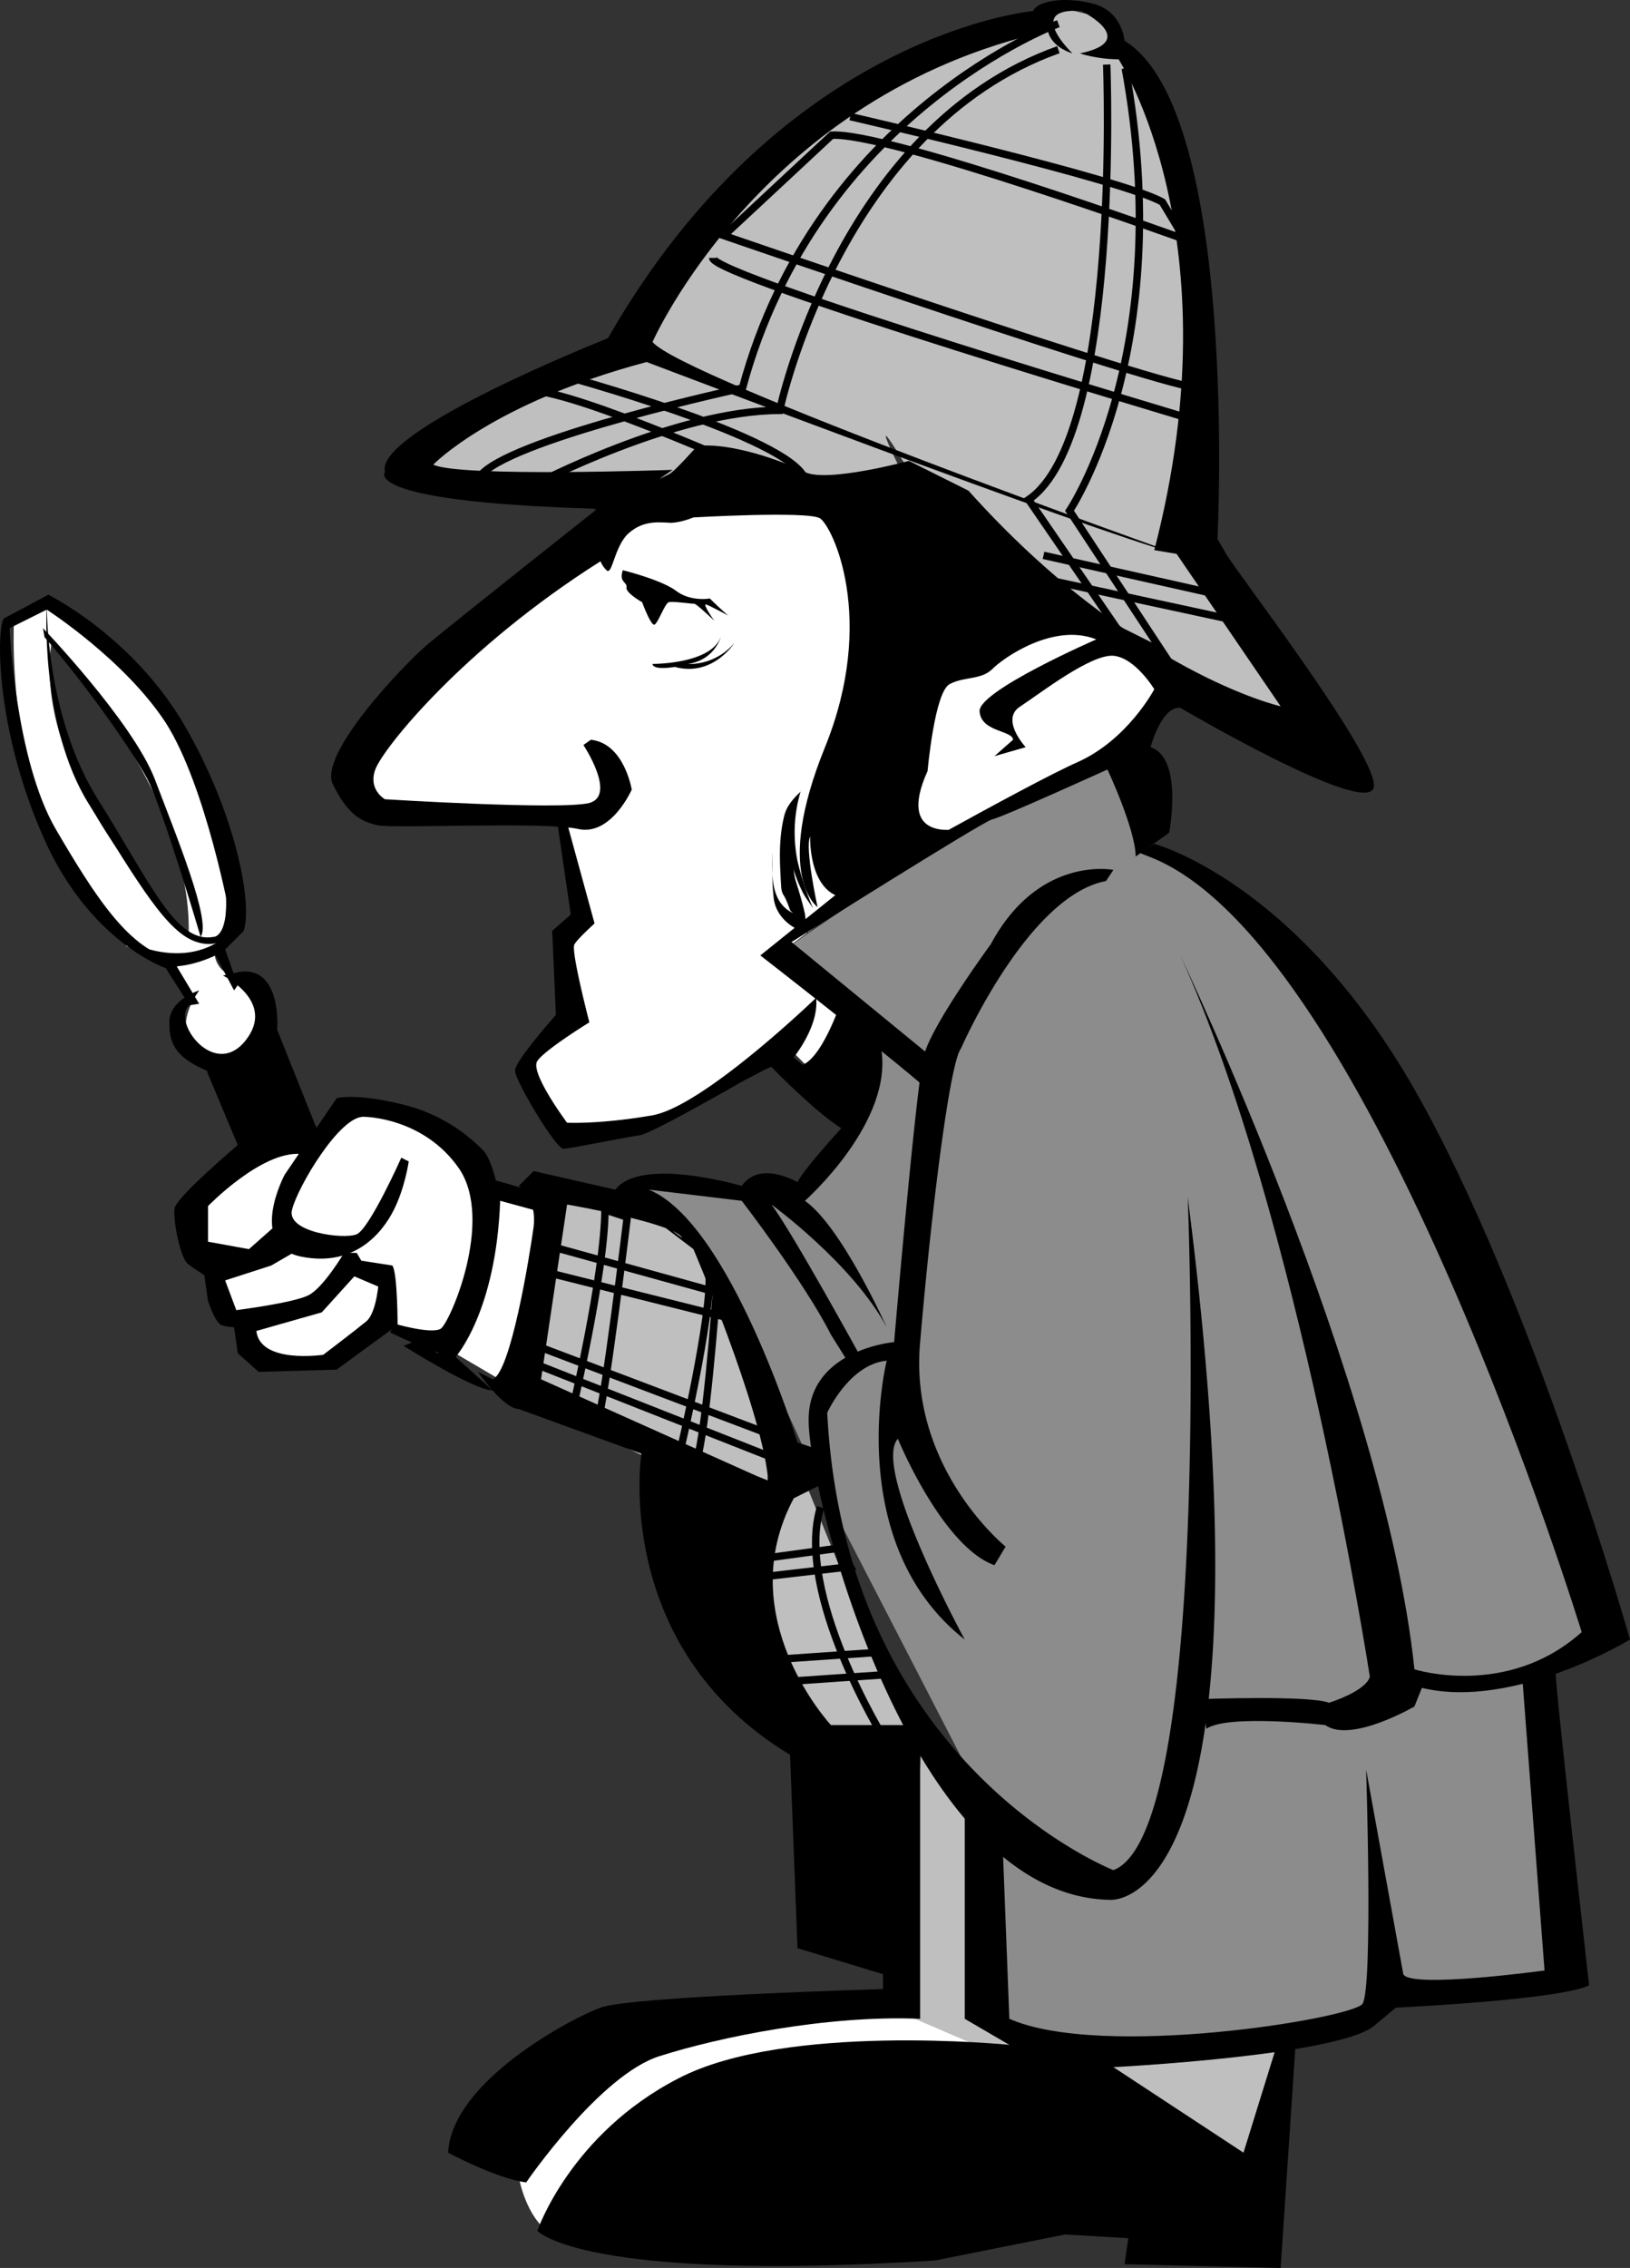 <svg xmlns="http://www.w3.org/2000/svg" width="219.289" height="304.979"><rect width="100%" height="100%" fill="#333333" stroke="none"/><path fill="#fff" d="M88.387 68.682s-40.523 25.023-40.5 35l3.5 5.5 23.5 1 3.5 13-2 4 .5 10.5s-4.523 3.023-5 6c-.523 3.023 4.5 9 4.5 9s15.477-.477 30-11.5l9.5 9.5 3-11.5-14-11s33.477-25.477 47-26.5c0 0 5.477-8.477 5-10-.523-1.477-14.023-8.977-18-9l-30-15.5-20.5 1.5m-59.5 59s6.477-9.477-3-26c-9.523-16.477-19.5-20.5-19.5-20.5l-4.5 2s-2.023 34.523 18.5 45l5-2.5s-21.023-19.977-18.5-39c0 0 18.977 19.523 18.5 39-.523 19.523 0 0 0 0l-8.5 1.5s5.977 3.023 12 .5"/><path fill="#fff" d="m72.887 161.682-5.5-2s-11.023-13.977-19-11l-5.5 5.5-6-13s-.523-8.477-4.5-9.5c-4.023-.977-3.5-4-3.5-4l-5.5 1.5 2.5 5.5s-2.023 3.523 0 6l7.5 13-7 10s4.977 17.523 8.5 19.5c0 0 9.977 3.023 17.5-5l7.5 3 8.5 5s5.977-20.477 4.5-24.5m-3 131.5s.977 5.023 4 7c0 0 6.477-28.977 64.5-22.5l.5-3-16.5-3.5s-42.023-4.977-52.5 22"/><path fill="#8c8c8c" d="m211.887 265.682-26 3.5s-41.023 15.023-52 2.5l-.5-27.5-24-46.5s-13.023-31.477-23-36l1.5-3 14.5 2.5 6-1.5s9.477-7.977 9-20l-12.5-11.5s32.977-23.477 47-26.5l2 12.5s7.477-2.477 28.5 28.5c0 0 28.977 60.023 33.5 76.5l-8.5 6 4.5 40.5"/><path fill="#bfbfbf" d="m123.887 235.182-1.5 36 46.5 20 5-17.5s-33.023 3.523-35 1c-2.023-2.477-7.023 5.023-6-28.5l-9-11m-51.5-75.5s-2.023 21.523-4 26.5c0 0 18.477 10.523 23 11.5 0 0 11.477 34.523 20 37l10.5-2-13-32-11-24s-2.023-14.477-15-15l-10.5-2m-18-96.5s21.477-14.977 29.5-16c0 0 15.477-37.977 59.5-46l6 1.5s17.477 30.523 12 69.5c0 0 17.977 26.523 18.5 30.5 0 0-48.023-22.977-56.5-37.5-8.523-14.477-1.5-.5-1.5-.5s-58.523 5.023-67.5-1.5"/><path d="M80.29 68.479s-18.114 14.32-22.801 18.203c-3 2.523-14.75 14.773-12.7 18.797 1.95 3.976 3.7 4.976 6 5.5 2.2.476 22.45-.524 27 .5 4.45.976 7.2-5.297 7.2-5.297s-1-6.227-5.5-6.703l-1 .703s4.5 6.773.8 7.797c-3.8.976-27.5-.5-27.5-.5s-2.3-1.274-1.3-4c1-2.774 11.75-16.274 30.3-28 0 0 .2.601.801 1.203.785.785 1.024-3.102 2.899-4.902 1.875-1.7 3.75-1.575 5.3-1.5 1.45.175 3.5-.7 3.5-.7s15.2-.875 17 .102c1.7 1.023 7.7 13.523.7 30.797-7 17.226-1 21.5-1 21.5s-1.75-8.024-1-9.5c0 0-.25 7.226 4.3 8.203 0 0 9.7-5.477 15.5-9.203 0 0-8.3 1.726-4-7.797 0 0 .95-10.727 3-11.703 1.95-1.024 4.2-.524 5.7-2 1.5-1.524 8.25-6.274 14-4 0 0-16 6.976-15.7 9.703.2 2.773 4.45 2.523 4.5 3.797l-2.5 2.203 4.2-1.203s-3.5-3.774-.7-5.5c2.7-1.774 9.45-7.024 12.5-6.797 2.95.273 5.5 4.5 5.5 4.5s-3.55 6.773-10.3 9.797c-6.75 2.976-31.5 17-31.5 17l-11.2 9s23.45 18.226 24 19.5c.45 1.226-.5-1-.5-1l1.2-3.5-20.5-16.797s25.75-16.227 27-16.5c1.25-.227 15.5-6.703 15.5-6.703s3.75 7.976 3.8 11.703l4.5-3.203s1.95-10.024-2.5-11.5c0 0 1.45-5.524 4-5.297 0 0 24.7 14.523 26 10.797 1.2-3.774-19.8-30.774-20-31.797l-1-1.703s2.95-57.524-12.5-67c0 0-.3-4.024-4.3-5-4-1.024-7.5-.274-8 1 0 0-33.75 2.976-57.2 44 0 0-31.55 12.476-30 18 0 0-3.55 4.226 31 5l7.7-5.297s-28.75 1.023-32.2-.703c0 0 7.95-8.274 28.7-13.797 0 0 59.25 22.523 71.3 25.797 0 0-66.8-23.774-70.5-28.5 0 0 14.7-33.274 53.2-41.797 0 0 .25 2.023 3.3 3 0 0-6.55-6.227 1.2-5.703 0 0 8 3.976-.2 5.703 0 0 2.2.773 5.2.797 0 0 15.75 23.976 4.8 66l3 .5 14 20.5s-20.05-4.524-42-29l-8-4s-11.05 2.976-14 1.5c-3.05-1.524-10.05-4.024-14.5-3.5 0 0-3.05 3.476-3.8 3.8-.75.426-10.2 4.801-10.2 4.801"/><path d="M83.79 76.682s5.199 1.273 7.199 2.797c2 1.476 4.5 1 4.5 1s1.625 1.601 2.5 2.3c0 0-2.5-1.324-3-1.5-.5-.074 1.101 2.2 1.101 2.2s-2.351-2.274-2.703-2.297c-.398.023-2.898-.352-3.398-.203-.5.101-1.375 2.601-1.899 3-.476.351-1.703-3-1.703-3s-2.273-1.274-2.098-2c.075-.774-1.05-.649-.5-2.297M87.79 89.28s7.949.05 9.199-3.7c0 0-.75 3.125-4.399 3.7 0 0 3.524.3 6.2-2.801 0 0-2.926 4.601-8 3.203 0 0-2.926.523-3-.402m19.898 17.199c-1.008.953-1.89 1.953-2.2 3.3-.773 3.169-.585 6.223-.398 9.403.02.426.106.906.399 1.297.355.64.566 1.258.8 1.902.094.156.262.262.399.399-3.106-1.446-2.84-5.364-2.8-8.301.01 2.125-.04 4.187.202 6.3.278 2.395 2.336 4.16 4.598 4.7-.29-.813-.262-1.68-.399-2.598-.332-1.476-.734-2.824-1.199-4.3-.383-1.133-.25-2.423-.8-3.602.335 1.687.84 3.258 1.597 4.8.367.837 1.008 1.563 1.5 2.403a41.295 41.295 0 0 1-2.098-6.402c-.664-3.368-.457-6.739.598-9.899m-32.898 4.801 1.8 12.297-2.5 2.203.5 11.297s-5.55 6.226-5.5 7.5c-.05 1.226 5.45 10.476 6.5 10.5.95-.024 8.2-1.524 10.2-1.797 2-.227 17-9.227 17.8-9.203 0 0 7.95 8.226 11 9 0 0 3.45-5.774 3-11.797l-5-5s-2.3 6.523-4.8 7.5l-1.2-1s3.45-4.227 3-8c0 0-15.05 14.523-22 15.797-7.05 1.226-11.5 1-11.5 1s-5.05-6.774-4-8.297c.95-1.477 7-5.203 7-5.203s-2.55-9.774-2-10.5c.45-.774 2.7-2.797 2.7-2.797l-3.7-13.5h-1.3m74.801 6.297s-10.051-2.024-16.5 10c0 0-8.051 10.976-9 15-1.051 3.976-4 38.5-4 38.5s-11.551.976-11.5 10.5c-.051 9.476 13.449 63.976 40.5 64.5 0 0 22.949 2.476 10.5-94.5 0 0 3.449 85.476-10 90.5 0 0-36.051-14.024-38.5-61.5 0 0 2.949-6.524 8-7 0 0-6.051 24.476 10.5 37.5 0 0-12.551-23.024-9-27 0 0 5.949 14.476 13 17l1.5-2.5s-13.051-10.524-11.5-27.5c1.449-17.024 3.949-37.524 5.5-39.5 0 0 8.949-20.524 19.5-22.5l1-1.5"/><path d="M155.29 113.479s18.949 4.976 35 33c15.949 27.976 29 74 29 74s-15.551 9.476-28 6.5l-1 2.5s-8.551 4.976-12 2.5c0 0-13.051-1.524-16 .5l-.5-4s14.449-.524 17 .5c0 0 4.949-1.524 5.5-3.5 0 0-9.551-62.024-25.5-97 0 0 27.449 57.476 31.5 96 0 0 12.449 3.976 22.5-5 0 0-28.051-91.524-57.5-104l-2-.797 2-1.203m-53.5 85-29-13 3.5-23.5s14.449 2.476 15.5 4.5l-9-6.5-11-2.5-2 2s2.449 1.476 2 5.5c-.551 3.976-3.051 19.476-5.5 20.5l-2-1s3.449 4.976 5.5 5l16.5 6s-4.051 25.976 20 40.5l1 26 11.5 3.5v2s-34.051.976-38 2.5c-4.051 1.476-20.051 9.976-20.5 19.5 0 0 6.449 3.476 10.5 4 0 0 9.949-14.524 18-17 7.949-2.524 22.449-5.524 35-5v-35.5l-1-4h-11s-13.551-14.524-5-30.5l4-2-.5-4.5-3-1s-9.051-29.524-20-34l12.5 1.5s8.449 10.976 12 18l2.5 4 1.5-1s-9.051-16.524-12-20.5c0 0 10.949 7.976 15.5 16.5 0 0-6.051-13.524-11-17 0 0 12.199-10.774 10.199-20.797l-2-1-1.7 10.297s-6.55 6.976-7.5 9c0 0-5.05-3.024-7.5.5 0 0-13.55-4.024-17 .5l10.5 8s8.95 20.976 10 30.5c-.027.199-.008.406 0 .601l-1.5-.601"/><path d="M129.79 240.479v31l6 3.5s-30.051-3.024-44.5 4.5c-14.551 7.476-19 20.5-19 20.5s5.949 6.976 53.5 4l17.5-3.5 8.5.5-.5 3.5 21 .5 2-30h-2.5l-4.5 14.5-17.5-11.5s29.949-1.524 35-5.5l3-2.5s21.949-1.024 26-3c0 0-4.551-40.024-4.5-42l-4.5.5 3 39.5s-18.051 2.476-19 .5l-5-27.5s.949 29.476-.5 31.5c-1.551 1.976-35.051 7.476-47.5 2l-1-26-5-5m-57-80-7-2s-1.551 22.476-7 23.5l-2-2-2.5 1s9.449 5.976 12 6l-5-4.5s5.449-6.024 6-21l5.5 1.5v-2.5"/><path d="M66.989 159.979s-.75-4.024-2-5.297c-1.25-1.227-4.75-4.727-11-6.203-6.25-1.524-8.7-.797-8.7-.797l-7 10.297s-5.05 9.476 2.2 11c7.25 1.476 11-3.274 12.5-6.297 1.5-2.977 2-6.5 2-6.5l-1-.5s-4.25 9.523-6 10.297c-1.75.726-9.5-.274-8.7-3.297.7-2.977 6.45-12.727 9.7-12.5 0 0 8 .023 12.8 7 4.7 7.023-1.3 20.773-2.5 21.5-1.3.773-6.3-.703-6.3-.703l-.5 1.203s6.25 3.023 7.3 2.797c.95-.274 7.45-12.274 7.2-22"/><path d="m42.489 151.479-5.2-13s.7-8.524-5-7.797l-2.3.5s7.25 3.523 3 8.797c-4.25 5.226-10-2.774-7.5-4.797l1.3-2s-4.05 1.273-4 4.297c-.05 2.976.95 4.726 5 6.5l4.2 10s-8.25 6.976-8.5 8.5c-.25 1.476.75 6.726 1.8 7.5.95.726 2.2 1.5 2.2 1.5l.5 3.5s1 2.976 1.8 3.203c.7.273 1.7.297 1.7.297l.5 3.5 2.8 2.5 10.5-.297 8.2-6s0-6.977-.7-8l-1.8 1.797s-.25 4.476-1.7 5.703c-1.55 1.273-5.8 4.5-5.8 4.5s-8.5 1.273-9-3.203l8.8-2.5 5.7-6.297-1-1.703h-1.7s-2.8 4.726-4.8 5.703c-2 1.023-9.7 2-9.7 2l-1.5-4 6.2-2 3.8-2.203-2.5-3.797-4.3 3.797-5.5-1v-4.797s7.25-7.477 12.5-7l2.8-2.703-.8-1"/><path d="m48.29 169.479 4.5.703-.801 3.297-4.7-2 1-2m-22.8-34.297-3.2-5s-10.3-3.477-16.5-17.703C-.51 98.205-.51 84.955.49 83.182l6-3.203s11.25 5.476 18.3 17.5c6.95 11.976 9.2 23.976 8 27.703l-2.5 2.5 1.7 4.797-.5.703-2.5-4.703s-6 2.976-9 .5c-3-2.524-3-2.5-3-2.5s6.25 3.476 11.8.5c5.45-3.024 2.2-3.5 2.2-3.5s-3.25-17.774-8.7-26.297c-5.55-8.477-16-15.203-16-15.203l-5 2.5s.75 17.633 6.2 27c5.25 8.976 10 16.476 16 17.5l1.8.5-1.5.5 3 5-1.3.203"/><path d="M6.29 80.979s-.301 15.226 7 26.703c7.199 11.523 10.449 19.273 15.5 18.297 0 0 2.199-.024 1.5-7l2.199 5.203s-2 3.773-6 2.5c-4-1.227-7.75-7.727-14.5-18.5-6.75-10.727-5.7-27.203-5.7-27.203"/><path d="M5.79 84.479s11.949 12.476 15 20.203c2.949 7.773 7.699 19.273 6.199 21.297 0 0-5-17.024-7.2-21.297-2.3-4.227-8.55-12.977-13.8-19l-.2-1.203"/><path fill="none" stroke="#000" d="M142.387 3.182s-32.523 12.023-42.5 49c0 0-30.023 6.523-35 11.5l7 1.5s18.977-9.977 33-10c0 0 7.977-37.977 37.5-48.5m6.5 2s1.977 50.023-10.5 58.5l12 17.5 6 3-12.5-19s14.477-21.477 7.5-59.5"/><path fill="none" stroke="#000" d="M114.387 15.682s36.977 8.523 42 11.5l3 5s-40.023-14.477-47.5-14l-14.5 13.5s59.477 20.523 64 20.5v4.5s-65.523-19.477-65.5-22m-19.5 16s27.477 7.523 31.5 13l-4.5.5s-22.023-9.977-30.5-11.5m67.5 22 24.5 5.5 2.5 3.5-25.5-5.5m-67.5 89.5 23.5 6.5v3l-24-6-2.5 9.5 33 12.5v3l-33-13v4l5.5 3s4.477-18.977 4.5-27.5l3 1s-3.023 25.023-4 27.5l11 4.5s4.477-18.977 4-24.5l1 2.5s-1.523 21.523-3 23.5c-1.523 2.023 8.5 12.5 8.5 12.5l11-1.5 1.5 2.5-13 1.5 2.5 11 14.5-1 1 3-14.5 1 6.5 8 7.5-.5s-12.023-19.477-8.5-31"/></svg>
